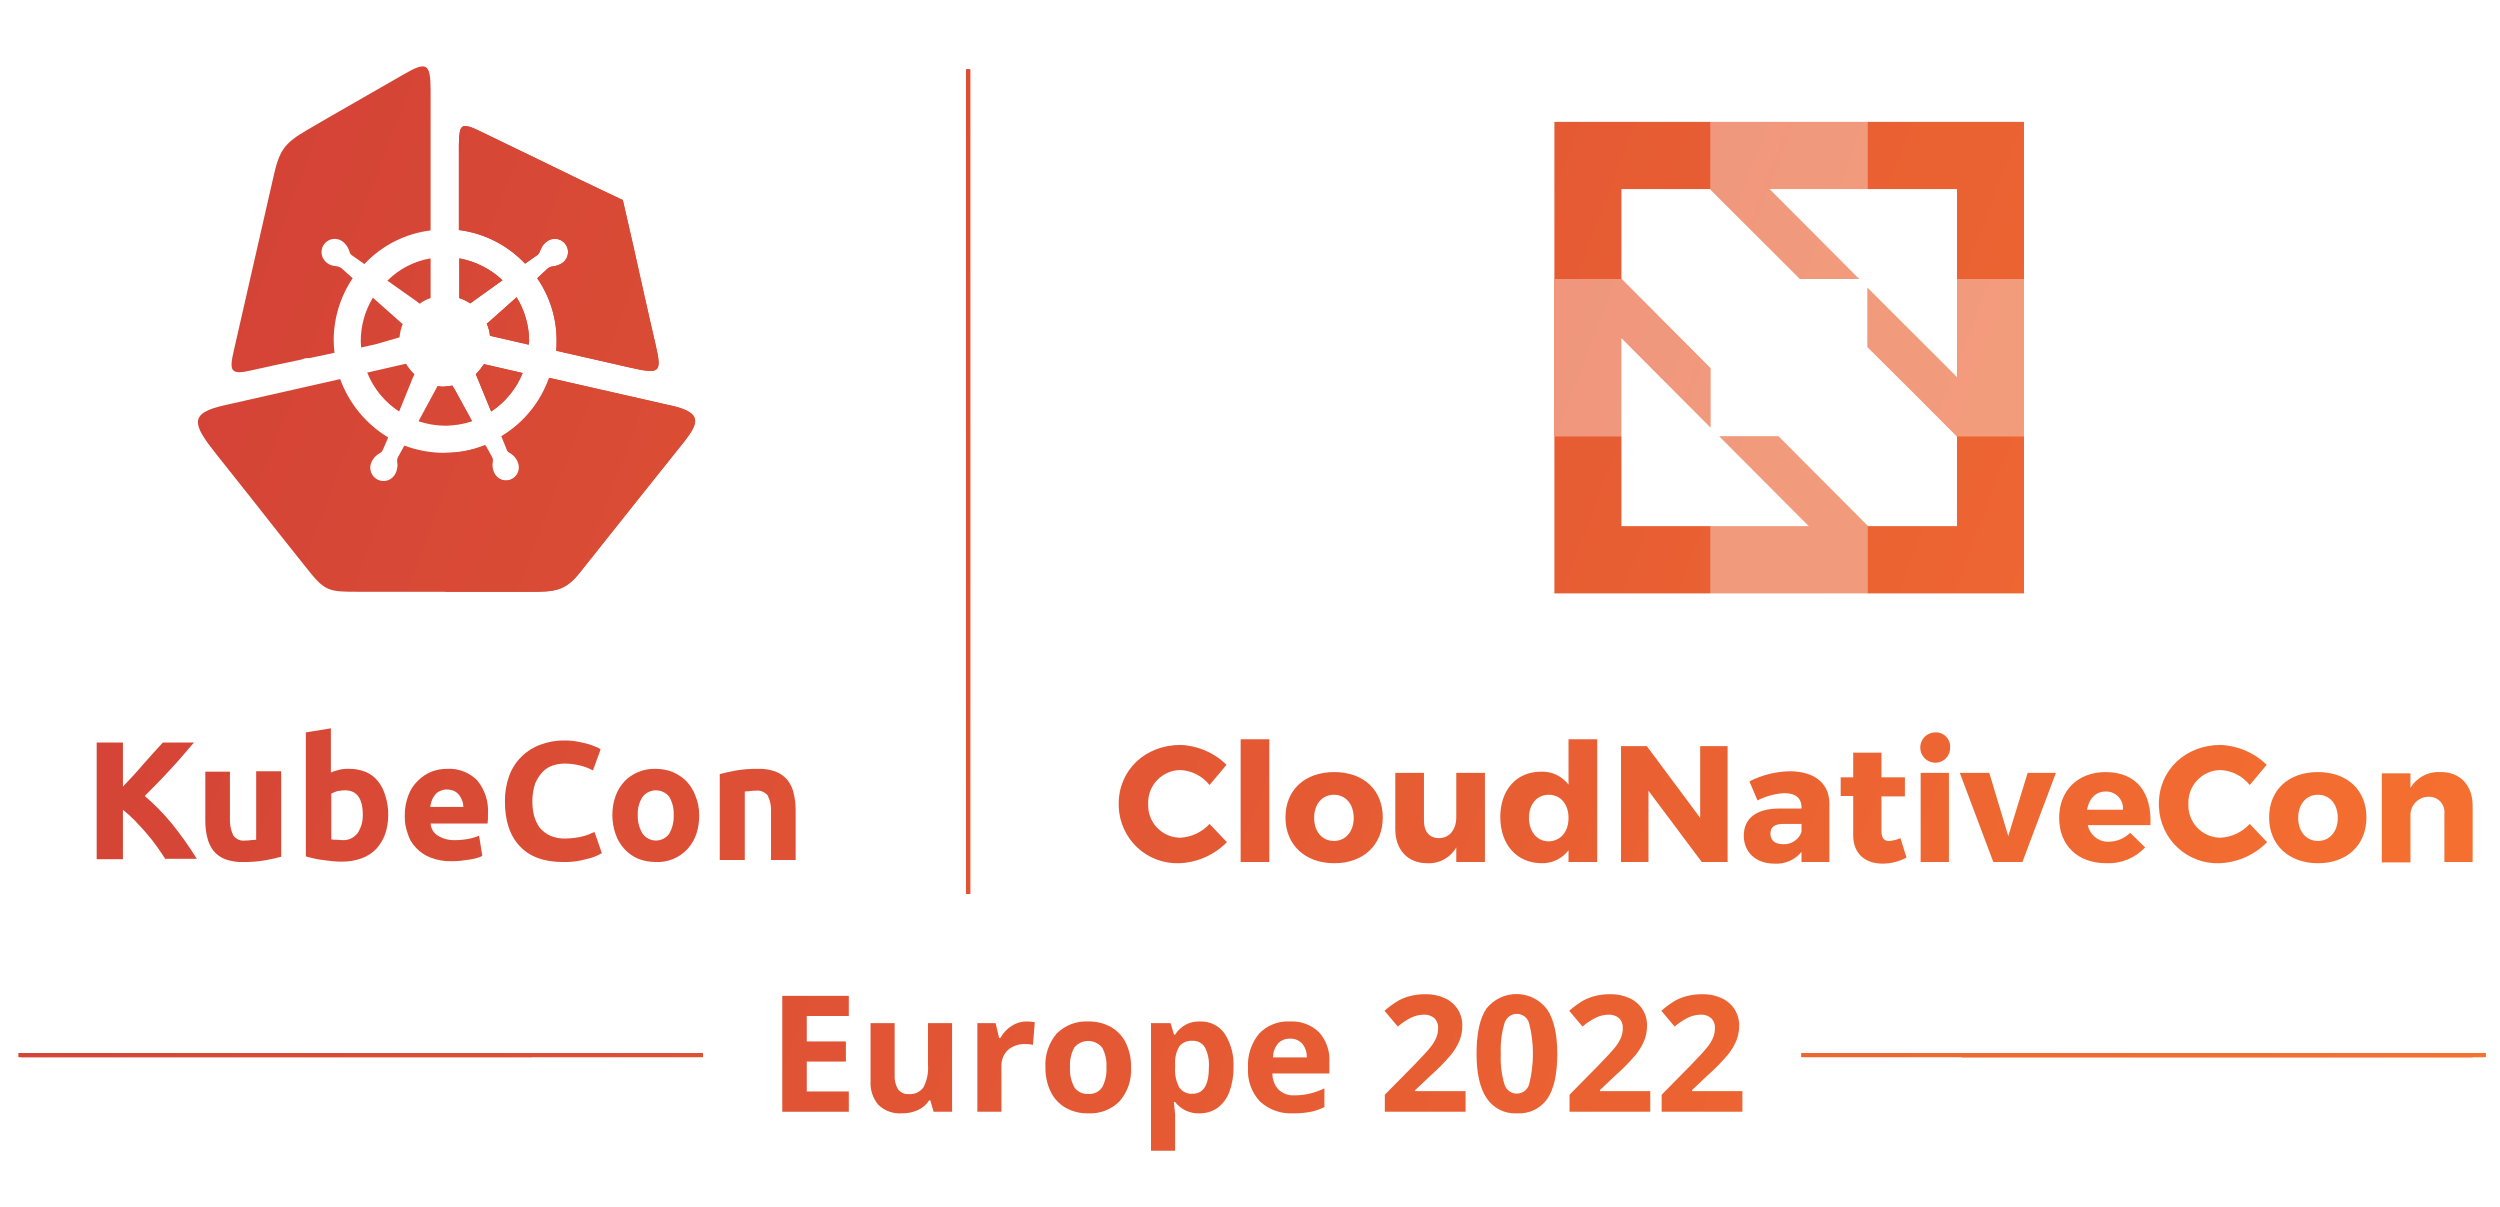 <svg xmlns="http://www.w3.org/2000/svg" width="147" height="71" fill="none" viewBox="0 0 147 71"><g clip-path="url(#clip0_7383_12060)"><path fill="url(#paint0_linear_7383_12060)" d="M1.244 61.919H31.28V62.157H1.244V61.919Z"/><path fill="url(#paint1_linear_7383_12060)" d="M31.28 61.919H1.244V62.157H31.28V61.919Z"/><path fill="url(#paint2_linear_7383_12060)" d="M42.321 45.517C42.582 45.446 42.891 45.374 43.294 45.303C43.702 45.235 44.115 45.203 44.529 45.208C44.9 45.191 45.271 45.248 45.621 45.374C45.89 45.479 46.127 45.651 46.31 45.875C46.484 46.099 46.606 46.359 46.666 46.637C46.743 46.957 46.783 47.285 46.785 47.614V50.568H45.336V47.78C45.361 47.436 45.295 47.091 45.146 46.78C45.062 46.674 44.953 46.593 44.828 46.543C44.703 46.492 44.567 46.476 44.434 46.494C44.323 46.491 44.211 46.499 44.102 46.518C43.983 46.518 43.888 46.542 43.793 46.542V50.568H42.321L42.321 45.517ZM39.614 47.923C39.63 47.548 39.539 47.177 39.353 46.851C39.259 46.733 39.14 46.636 39.005 46.571C38.869 46.505 38.72 46.47 38.569 46.47C38.419 46.47 38.27 46.505 38.134 46.571C37.998 46.636 37.879 46.733 37.786 46.851C37.58 47.169 37.48 47.545 37.501 47.923C37.484 48.309 37.583 48.691 37.786 49.019C37.875 49.144 37.992 49.246 38.129 49.317C38.265 49.387 38.416 49.424 38.569 49.424C38.723 49.424 38.874 49.387 39.01 49.317C39.146 49.246 39.264 49.144 39.353 49.019C39.539 48.685 39.63 48.306 39.614 47.923ZM41.11 47.923C41.118 48.303 41.062 48.682 40.944 49.043C40.831 49.369 40.653 49.669 40.421 49.924C40.187 50.179 39.899 50.379 39.579 50.511C39.259 50.642 38.915 50.702 38.569 50.687C38.212 50.688 37.858 50.623 37.525 50.496C37.219 50.364 36.944 50.169 36.717 49.924C36.484 49.67 36.306 49.37 36.195 49.043C35.942 48.318 35.942 47.529 36.195 46.804C36.312 46.486 36.489 46.195 36.717 45.946C36.945 45.708 37.22 45.521 37.525 45.398C37.847 45.262 38.196 45.197 38.545 45.208C38.895 45.206 39.241 45.271 39.566 45.398C39.867 45.53 40.14 45.716 40.374 45.946C40.602 46.195 40.779 46.486 40.896 46.804C41.042 47.159 41.115 47.539 41.11 47.923L41.11 47.923ZM33.108 50.687C31.992 50.687 31.138 50.377 30.568 49.758C29.974 49.138 29.689 48.257 29.689 47.113C29.685 46.594 29.773 46.077 29.95 45.589C30.109 45.17 30.357 44.791 30.677 44.478C30.997 44.166 31.381 43.927 31.802 43.778C32.251 43.613 32.726 43.532 33.203 43.54C33.466 43.538 33.729 43.562 33.987 43.612C34.224 43.659 34.438 43.707 34.604 43.755C34.757 43.802 34.908 43.858 35.055 43.921C35.15 43.953 35.238 44.002 35.316 44.064L34.865 45.303C34.634 45.175 34.386 45.079 34.129 45.017C33.819 44.938 33.5 44.898 33.179 44.898C32.945 44.901 32.713 44.941 32.491 45.017C32.264 45.092 32.06 45.223 31.897 45.398C31.718 45.594 31.573 45.82 31.47 46.065C31.361 46.388 31.305 46.725 31.304 47.066C31.298 47.362 31.329 47.659 31.399 47.947C31.466 48.203 31.578 48.446 31.731 48.662C31.9 48.864 32.11 49.027 32.349 49.138C32.633 49.259 32.941 49.316 33.251 49.305C33.45 49.303 33.648 49.287 33.844 49.257C34.005 49.242 34.164 49.21 34.319 49.162C34.44 49.13 34.559 49.09 34.675 49.043C34.766 48.993 34.861 48.953 34.96 48.924L35.388 50.163C35.102 50.334 34.788 50.455 34.462 50.52C34.021 50.643 33.565 50.699 33.108 50.687L33.108 50.687ZM27.244 47.423C27.243 47.3 27.219 47.179 27.172 47.066C27.131 46.955 27.076 46.851 27.006 46.756C26.928 46.659 26.831 46.578 26.721 46.518C26.586 46.459 26.441 46.426 26.294 46.422C26.145 46.414 25.998 46.447 25.867 46.518C25.753 46.561 25.655 46.635 25.582 46.732C25.5 46.831 25.435 46.944 25.392 47.066C25.346 47.189 25.314 47.317 25.297 47.447H27.244L27.244 47.423ZM23.801 47.971C23.794 47.556 23.867 47.144 24.015 46.756C24.136 46.43 24.331 46.136 24.584 45.898C24.808 45.673 25.075 45.495 25.368 45.374C25.664 45.261 25.978 45.205 26.294 45.208C26.617 45.189 26.941 45.239 27.243 45.354C27.546 45.469 27.821 45.646 28.051 45.875C28.515 46.433 28.745 47.151 28.692 47.876V48.161C28.692 48.257 28.668 48.352 28.668 48.423H25.32C25.328 48.569 25.371 48.71 25.445 48.834C25.52 48.959 25.624 49.063 25.748 49.138C26.048 49.32 26.395 49.411 26.745 49.4C27.008 49.401 27.27 49.377 27.529 49.329C27.749 49.289 27.964 49.226 28.17 49.138L28.36 50.329C28.26 50.377 28.157 50.417 28.051 50.448C27.904 50.494 27.753 50.526 27.6 50.544C27.434 50.567 27.267 50.591 27.078 50.615C26.896 50.634 26.714 50.642 26.531 50.639C26.117 50.65 25.706 50.577 25.32 50.425C24.995 50.303 24.703 50.107 24.466 49.853C24.229 49.615 24.057 49.319 23.967 48.995C23.847 48.668 23.79 48.32 23.801 47.971L23.801 47.971ZM22.828 47.947C22.828 48.328 22.764 48.707 22.637 49.067C22.521 49.384 22.343 49.675 22.115 49.924C21.875 50.169 21.582 50.356 21.26 50.472C20.894 50.601 20.509 50.666 20.121 50.663C19.93 50.666 19.74 50.658 19.551 50.639L18.981 50.568C18.797 50.547 18.615 50.516 18.435 50.472C18.269 50.425 18.102 50.401 17.984 50.353V43.064L19.456 42.825V45.422C19.625 45.352 19.8 45.297 19.978 45.255C20.165 45.215 20.357 45.199 20.548 45.208C20.882 45.204 21.213 45.269 21.522 45.398C21.801 45.517 22.047 45.706 22.234 45.946C22.432 46.2 22.577 46.492 22.661 46.804C22.78 47.173 22.836 47.559 22.828 47.947L22.828 47.947ZM21.332 47.9C21.332 46.947 20.976 46.47 20.287 46.47C20.136 46.474 19.985 46.49 19.836 46.518C19.714 46.557 19.595 46.605 19.48 46.661V49.353C19.573 49.374 19.669 49.383 19.765 49.376C19.883 49.376 20.002 49.4 20.121 49.4C20.293 49.412 20.465 49.381 20.622 49.31C20.779 49.239 20.917 49.131 21.023 48.995C21.237 48.671 21.345 48.288 21.332 47.9L21.332 47.9ZM16.535 50.377C16.274 50.448 15.966 50.52 15.562 50.591C15.154 50.659 14.741 50.691 14.327 50.687C13.956 50.703 13.585 50.646 13.235 50.52C12.966 50.416 12.729 50.243 12.546 50.02C12.376 49.793 12.255 49.533 12.19 49.257C12.111 48.938 12.072 48.61 12.072 48.281V45.374H13.52V48.09C13.499 48.442 13.564 48.794 13.71 49.114C13.788 49.227 13.896 49.316 14.022 49.371C14.148 49.426 14.287 49.444 14.422 49.424C14.534 49.427 14.645 49.419 14.755 49.4C14.873 49.4 14.968 49.376 15.063 49.376V45.351H16.535V50.377L16.535 50.377ZM9.745 50.544C9.602 50.329 9.436 50.067 9.246 49.805C9.055 49.532 8.849 49.269 8.629 49.019C8.415 48.757 8.178 48.519 7.94 48.257C7.715 48.029 7.477 47.815 7.228 47.614V50.52H5.685V43.659H7.228V46.256C7.632 45.827 8.035 45.398 8.439 44.922C8.842 44.469 9.222 44.04 9.579 43.659H11.407C10.932 44.207 10.481 44.755 10.006 45.255C9.531 45.779 9.032 46.28 8.51 46.804C9.087 47.295 9.619 47.838 10.101 48.423C10.633 49.084 11.124 49.776 11.573 50.496H9.745L9.745 50.544Z"/><path fill="url(#paint3_linear_7383_12060)" fill-rule="evenodd" d="M22.091 20.242L21.236 20.433C21.236 20.314 21.212 20.195 21.212 20.076C21.209 19.169 21.456 18.279 21.925 17.503L23.587 18.98C23.614 19.009 23.646 19.034 23.682 19.051C23.58 19.302 23.515 19.567 23.492 19.837C23.444 19.861 23.373 19.861 23.326 19.885L22.091 20.242ZM25.32 15.192V17.527C25.088 17.599 24.871 17.712 24.679 17.86C24.608 17.813 24.536 17.741 24.465 17.694L22.779 16.503C23.47 15.811 24.358 15.353 25.32 15.192ZM13.757 20.576C14.564 17.027 15.253 14.025 16.06 10.476C16.416 8.88 16.654 8.451 18.102 7.617C20.096 6.45 21.592 5.616 23.729 4.377C25.059 3.615 25.32 3.663 25.32 5.306V13.549C23.832 13.731 22.454 14.431 21.426 15.526L20.714 15.026C20.67 15 20.633 14.966 20.604 14.925C20.576 14.884 20.556 14.837 20.547 14.787C20.481 14.563 20.349 14.363 20.168 14.216C20.007 14.087 19.802 14.027 19.598 14.05C19.393 14.072 19.206 14.175 19.077 14.336C18.948 14.497 18.888 14.702 18.91 14.908C18.932 15.113 19.034 15.301 19.194 15.431C19.302 15.526 19.433 15.592 19.574 15.621C19.669 15.645 19.764 15.645 19.859 15.669C19.936 15.686 20.008 15.718 20.073 15.764L20.737 16.36C20.007 17.442 19.619 18.721 19.621 20.028C19.621 20.266 19.645 20.505 19.669 20.743L18.221 21.052C18.117 21.049 18.014 21.057 17.912 21.076L17.698 21.148C16.748 21.338 15.799 21.553 14.825 21.767C13.519 22.077 13.472 21.815 13.757 20.576L13.757 20.576ZM27.006 17.527V15.192C27.959 15.365 28.842 15.812 29.546 16.479L27.718 17.789C27.694 17.813 27.671 17.837 27.647 17.837C27.448 17.705 27.232 17.601 27.006 17.527L27.006 17.527ZM31.09 20.266L28.81 19.742C28.787 19.495 28.722 19.254 28.62 19.028C28.644 19.004 28.668 18.98 28.691 18.98L30.377 17.479C30.856 18.26 31.111 19.159 31.113 20.076C31.092 20.137 31.084 20.202 31.09 20.266L31.09 20.266ZM28.122 7.665C29.356 8.26 30.235 8.689 31.469 9.285C33.179 10.118 34.889 10.952 36.622 11.762C37.049 13.62 37.477 15.478 37.88 17.336C38.141 18.456 38.26 19.051 38.521 20.147C38.925 21.886 38.877 22.029 37.097 21.624L32.704 20.624C32.724 20.434 32.732 20.243 32.728 20.052C32.737 18.733 32.339 17.443 31.588 16.36L32.206 15.788C32.28 15.725 32.37 15.684 32.467 15.669C32.698 15.651 32.92 15.569 33.108 15.431C33.188 15.367 33.255 15.288 33.304 15.198C33.354 15.108 33.385 15.009 33.397 14.907C33.408 14.805 33.399 14.702 33.371 14.604C33.342 14.505 33.295 14.413 33.231 14.333C33.167 14.253 33.088 14.186 32.998 14.137C32.908 14.087 32.81 14.056 32.708 14.045C32.606 14.034 32.504 14.043 32.406 14.072C32.307 14.101 32.216 14.149 32.136 14.214L32.134 14.216C32.015 14.303 31.918 14.418 31.849 14.549C31.802 14.644 31.778 14.716 31.731 14.811C31.705 14.889 31.655 14.956 31.588 15.002L30.876 15.502C29.845 14.411 28.469 13.713 26.982 13.525V8.498C27.006 7.331 27.101 7.188 28.122 7.665H28.122ZM26.602 22.672C26.453 22.701 26.302 22.717 26.151 22.72C26.008 22.724 25.865 22.716 25.724 22.696L25.652 22.839L24.608 24.769C25.112 24.94 25.642 25.029 26.175 25.031C26.715 25.027 27.252 24.939 27.765 24.769L26.721 22.863C26.673 22.805 26.633 22.741 26.602 22.672L26.602 22.672ZM28.454 21.41L30.733 21.934C30.358 22.859 29.712 23.648 28.881 24.197L27.979 22.005C28.157 21.823 28.316 21.624 28.454 21.41L28.454 21.41ZM21.592 21.91L23.872 21.386C24.011 21.613 24.179 21.821 24.37 22.005L24.299 22.148L23.468 24.197C22.623 23.647 21.968 22.848 21.592 21.91L21.592 21.91ZM40.255 25.936C39.162 27.294 38.664 27.937 37.572 29.295C36.337 30.843 35.34 32.106 34.105 33.654C33.227 34.774 32.585 34.797 31.137 34.797H21.165C19.265 34.797 19.123 34.797 17.959 33.321C16.796 31.867 15.894 30.724 14.754 29.271C13.852 28.127 13.614 27.841 12.712 26.698C11.311 24.935 11.074 24.292 13.258 23.816L20.001 22.291C20.525 23.724 21.522 24.935 22.827 25.721L22.518 26.436C22.482 26.528 22.415 26.604 22.328 26.65C22.12 26.761 21.953 26.936 21.853 27.151C21.761 27.336 21.745 27.551 21.811 27.748C21.876 27.945 22.016 28.108 22.201 28.202C22.387 28.295 22.601 28.31 22.797 28.245C22.994 28.179 23.156 28.038 23.249 27.852L23.253 27.843L23.254 27.841C23.319 27.707 23.359 27.561 23.373 27.413C23.377 27.317 23.369 27.221 23.349 27.127C23.342 27.044 23.358 26.962 23.397 26.889L23.777 26.198C24.528 26.482 25.324 26.627 26.127 26.627C26.94 26.631 27.747 26.477 28.502 26.174L28.881 26.865C28.933 26.951 28.95 27.053 28.929 27.151C28.888 27.378 28.922 27.611 29.024 27.818C29.114 28.005 29.274 28.148 29.469 28.216C29.664 28.285 29.878 28.273 30.065 28.183C30.251 28.094 30.394 27.933 30.463 27.738C30.532 27.542 30.52 27.327 30.431 27.14L30.426 27.13L30.425 27.127C30.366 26.99 30.276 26.867 30.163 26.77C30.09 26.706 30.011 26.65 29.926 26.603C29.89 26.583 29.859 26.555 29.835 26.523C29.81 26.49 29.793 26.452 29.784 26.412L29.475 25.65C30.779 24.869 31.77 23.656 32.277 22.22L39.708 23.911C41.204 24.316 41.109 24.84 40.255 25.936" clip-rule="evenodd"/><path fill="url(#paint4_linear_7383_12060)" fill-rule="evenodd" d="M27.006 17.527V15.193C27.959 15.365 28.842 15.812 29.546 16.479L27.718 17.789C27.694 17.813 27.67 17.837 27.647 17.837C27.448 17.705 27.232 17.601 27.006 17.527L27.006 17.527ZM31.09 20.267L28.81 19.742C28.786 19.495 28.722 19.254 28.62 19.028C28.644 19.004 28.668 18.98 28.691 18.98L30.377 17.479C30.856 18.26 31.111 19.159 31.113 20.076C31.092 20.137 31.084 20.202 31.09 20.267L31.09 20.267ZM28.122 7.665C29.356 8.26 30.235 8.689 31.469 9.285C33.179 10.118 34.888 10.952 36.622 11.762C37.049 13.62 37.477 15.478 37.88 17.336C38.141 18.456 38.26 19.052 38.521 20.147C38.925 21.886 38.877 22.029 37.097 21.624L32.704 20.624C32.724 20.434 32.732 20.243 32.728 20.052C32.737 18.733 32.339 17.443 31.588 16.36L32.205 15.788C32.28 15.725 32.37 15.684 32.467 15.669C32.698 15.651 32.92 15.569 33.108 15.431C33.188 15.367 33.255 15.288 33.304 15.198C33.354 15.108 33.385 15.009 33.397 14.908C33.408 14.806 33.399 14.702 33.371 14.604C33.342 14.505 33.295 14.413 33.231 14.333C33.167 14.253 33.088 14.186 32.998 14.137C32.908 14.088 32.81 14.056 32.708 14.045C32.606 14.034 32.504 14.044 32.405 14.073C32.307 14.101 32.216 14.15 32.136 14.214L32.134 14.216C32.015 14.304 31.918 14.418 31.849 14.549C31.802 14.645 31.778 14.716 31.731 14.811C31.705 14.889 31.655 14.956 31.588 15.002L30.876 15.502C29.845 14.411 28.469 13.713 26.982 13.525V8.499C27.006 7.331 27.101 7.188 28.122 7.665H28.122ZM28.454 21.41L30.733 21.934C30.358 22.859 29.712 23.648 28.881 24.197L27.979 22.005C28.157 21.824 28.316 21.624 28.454 21.41L28.454 21.41ZM26.151 25.007V22.72C26.302 22.716 26.453 22.7 26.602 22.672C26.625 22.733 26.657 22.789 26.697 22.839L27.742 24.745C27.228 24.915 26.692 25.003 26.151 25.007L26.151 25.007ZM40.255 25.936C39.162 27.294 38.664 27.937 37.572 29.295C36.337 30.843 35.34 32.106 34.105 33.654C33.226 34.774 32.585 34.798 31.137 34.798H26.175V26.627C26.988 26.631 27.794 26.477 28.549 26.174L28.929 26.865C28.981 26.951 28.998 27.053 28.976 27.151C28.936 27.378 28.969 27.612 29.071 27.818C29.163 28.003 29.325 28.144 29.52 28.21C29.715 28.276 29.929 28.262 30.114 28.17C30.299 28.079 30.44 27.918 30.507 27.723C30.574 27.527 30.562 27.313 30.472 27.127C30.413 26.99 30.324 26.868 30.211 26.77C30.138 26.706 30.058 26.65 29.974 26.603C29.938 26.583 29.907 26.555 29.882 26.523C29.858 26.49 29.84 26.452 29.831 26.412L29.522 25.65C30.826 24.869 31.817 23.656 32.324 22.22L39.756 23.911C41.204 24.316 41.109 24.84 40.255 25.936" clip-rule="evenodd"/><path fill="url(#paint5_linear_7383_12060)" d="M95.34 25.65H91.398V34.893H100.587V30.938H95.34V25.65ZM115.071 25.674V30.938H109.847L109.8 30.891V34.893H119.012V25.65H115.047L115.071 25.674ZM91.398 16.407H95.364L95.34 16.383V11.119H100.563L100.587 11.166V7.164H91.398V16.407ZM109.8 7.164V11.119H115.071V16.407H119.012V7.164H109.8Z"/><g opacity=".8"><path fill="url(#paint6_linear_7383_12060)" d="M109.324 16.407L104.053 11.119H109.799V7.164H100.586V11.166L105.834 16.407L109.324 16.407ZM104.575 25.65H101.085L105.454 30.033L106.356 30.938H100.586V34.893H109.799V30.891L107.187 28.27L104.575 25.65ZM115.07 16.407V22.172L114.168 21.267L109.799 16.907V20.409L112.434 23.03L115.046 25.65H119.011V16.407L115.07 16.407ZM100.586 21.648L95.363 16.407H91.374V25.65H95.339V19.885L100.587 25.15L100.586 21.648Z" opacity=".8"/></g><path fill="url(#paint7_linear_7383_12060)" d="M72.119 44.969L71.121 46.16C70.915 45.9 70.656 45.687 70.361 45.535C70.067 45.383 69.743 45.296 69.412 45.279C69.162 45.28 68.914 45.33 68.683 45.427C68.452 45.524 68.242 45.666 68.066 45.844C67.889 46.022 67.749 46.233 67.654 46.466C67.559 46.698 67.511 46.947 67.511 47.198C67.511 47.218 67.512 47.237 67.513 47.256C67.487 47.761 67.663 48.255 68 48.63C68.338 49.005 68.81 49.229 69.313 49.255C69.346 49.256 69.379 49.257 69.412 49.257C70.065 49.221 70.679 48.93 71.121 48.447L72.142 49.519C71.4 50.275 70.398 50.718 69.341 50.758C68.889 50.774 68.439 50.701 68.016 50.542C67.593 50.384 67.205 50.144 66.874 49.835C66.544 49.526 66.277 49.155 66.09 48.742C65.902 48.33 65.797 47.885 65.781 47.432C65.779 47.373 65.778 47.315 65.779 47.256C65.779 45.279 67.346 43.802 69.412 43.802C70.427 43.84 71.392 44.256 72.119 44.969ZM72.95 50.687V43.469H74.635V50.687H72.95ZM81.307 48.066C81.307 49.686 80.168 50.758 78.458 50.758C76.749 50.758 75.585 49.686 75.585 48.066C75.585 46.446 76.725 45.398 78.458 45.398C80.168 45.398 81.307 46.446 81.307 48.066ZM77.271 48.09C77.271 48.9 77.746 49.448 78.434 49.448C79.123 49.448 79.598 48.9 79.598 48.09C79.598 47.28 79.123 46.732 78.434 46.732C77.746 46.732 77.271 47.28 77.271 48.09H77.271ZM87.314 50.687H85.629V49.829C85.458 50.128 85.207 50.373 84.905 50.537C84.603 50.701 84.262 50.777 83.919 50.758C82.779 50.758 82.043 49.972 82.043 48.757V45.446H83.729V48.281C83.729 48.9 84.062 49.281 84.608 49.281C85.249 49.281 85.629 48.757 85.629 48.042V45.446H87.314L87.314 50.687ZM93.915 50.687H92.229V49.996C92.046 50.237 91.808 50.431 91.536 50.564C91.264 50.696 90.965 50.763 90.662 50.758C89.19 50.758 88.217 49.662 88.217 48.042C88.217 46.446 89.166 45.374 90.615 45.374C90.925 45.362 91.234 45.424 91.515 45.557C91.796 45.69 92.041 45.889 92.229 46.137V43.469H93.915V50.687L93.915 50.687ZM92.229 48.09C92.229 47.28 91.755 46.732 91.066 46.732C90.377 46.732 89.903 47.28 89.903 48.09C89.903 48.9 90.377 49.472 91.066 49.472C91.778 49.448 92.229 48.9 92.229 48.09L92.229 48.09Z"/><path fill="url(#paint8_linear_7383_12060)" d="M100.065 50.687L96.93 46.494V50.687H95.316V43.874H96.835L99.97 48.09V43.874H101.584V50.687H100.065ZM107.568 47.256V50.687H105.929V50.091C105.738 50.325 105.494 50.509 105.217 50.629C104.94 50.749 104.639 50.801 104.338 50.782C103.222 50.782 102.534 50.091 102.534 49.138C102.534 48.138 103.246 47.566 104.552 47.542H105.929V47.471C105.929 46.947 105.597 46.637 104.908 46.637C104.362 46.671 103.829 46.817 103.341 47.066L102.866 45.946C103.617 45.562 104.446 45.358 105.288 45.35C106.737 45.374 107.568 46.089 107.568 47.256V47.256ZM105.929 48.924V48.447H104.861C104.362 48.447 104.101 48.614 104.101 49.019C104.101 49.4 104.362 49.638 104.837 49.638C105.072 49.654 105.305 49.593 105.502 49.464C105.699 49.335 105.849 49.145 105.929 48.924V48.924ZM112.103 50.425C111.672 50.657 111.191 50.78 110.702 50.782C109.681 50.782 108.968 50.21 108.968 49.114V46.804H108.232V45.708H108.968V44.255H110.63V45.708H112.008V46.828H110.63V48.876C110.63 49.281 110.797 49.472 111.105 49.448C111.327 49.429 111.544 49.373 111.746 49.281L112.103 50.425ZM114.667 43.945C114.676 44.176 114.593 44.401 114.437 44.57C114.281 44.74 114.064 44.84 113.834 44.85C113.819 44.85 113.804 44.85 113.788 44.85C113.554 44.847 113.331 44.752 113.166 44.584C113.002 44.417 112.91 44.192 112.91 43.957C112.91 43.722 113.002 43.497 113.166 43.329C113.331 43.162 113.554 43.067 113.788 43.064C113.905 43.057 114.022 43.076 114.132 43.118C114.241 43.16 114.341 43.225 114.424 43.308C114.506 43.391 114.571 43.491 114.613 43.6C114.655 43.71 114.673 43.828 114.667 43.945V43.945ZM112.934 50.687V45.446H114.596V50.687H112.934ZM117.207 50.687L115.237 45.446H116.97L118.086 49.162L119.226 45.446H120.888L118.917 50.687H117.207ZM126.444 48.519H122.763C122.822 48.801 122.977 49.054 123.203 49.233C123.429 49.412 123.711 49.505 123.998 49.495C124.468 49.486 124.918 49.299 125.256 48.971L126.135 49.829C125.843 50.139 125.489 50.382 125.096 50.542C124.703 50.702 124.28 50.776 123.856 50.758C122.146 50.758 121.078 49.686 121.078 48.09C121.078 46.47 122.194 45.398 123.808 45.398C125.636 45.398 126.539 46.613 126.444 48.519V48.519ZM124.829 47.614C124.841 47.474 124.823 47.333 124.777 47.201C124.73 47.069 124.656 46.948 124.56 46.846C124.463 46.745 124.346 46.665 124.217 46.613C124.087 46.56 123.948 46.536 123.808 46.542C123.215 46.542 122.835 46.97 122.716 47.614H124.829Z"/><path fill="url(#paint9_linear_7383_12060)" d="M133.282 44.969L132.285 46.16C132.078 45.9 131.819 45.687 131.524 45.535C131.23 45.383 130.906 45.296 130.575 45.279C130.069 45.281 129.585 45.484 129.229 45.844C128.872 46.204 128.673 46.691 128.675 47.198C128.675 47.218 128.675 47.237 128.676 47.256C128.65 47.761 128.826 48.255 129.163 48.63C129.501 49.005 129.973 49.229 130.476 49.255C130.509 49.257 130.542 49.257 130.575 49.257C131.228 49.221 131.842 48.93 132.285 48.447L133.306 49.519C132.563 50.275 131.561 50.718 130.504 50.758C130.052 50.774 129.602 50.701 129.179 50.542C128.756 50.384 128.368 50.144 128.037 49.835C127.707 49.526 127.44 49.155 127.253 48.742C127.065 48.33 126.96 47.885 126.944 47.432C126.942 47.373 126.941 47.315 126.942 47.256C126.942 45.279 128.509 43.802 130.575 43.802C131.59 43.845 132.553 44.26 133.282 44.969ZM139.146 48.066C139.146 49.686 138.007 50.758 136.297 50.758C134.588 50.758 133.424 49.686 133.424 48.066C133.424 46.446 134.564 45.398 136.297 45.398C138.007 45.398 139.146 46.446 139.146 48.066ZM135.134 48.09C135.134 48.9 135.609 49.448 136.297 49.448C136.986 49.448 137.461 48.9 137.461 48.09C137.461 47.28 136.986 46.732 136.297 46.732C135.609 46.732 135.134 47.28 135.134 48.09H135.134ZM145.391 47.375V50.687H143.729V47.852C143.744 47.723 143.731 47.592 143.691 47.469C143.651 47.345 143.584 47.232 143.496 47.137C143.408 47.042 143.301 46.967 143.181 46.917C143.061 46.868 142.932 46.846 142.803 46.851C142.662 46.851 142.523 46.878 142.393 46.931C142.263 46.985 142.145 47.064 142.046 47.164C141.947 47.263 141.868 47.382 141.814 47.512C141.761 47.642 141.734 47.782 141.734 47.923V50.71H140.049V45.47H141.734V46.327C141.916 46.027 142.175 45.782 142.485 45.618C142.794 45.454 143.142 45.378 143.491 45.398C144.631 45.374 145.391 46.16 145.391 47.375V47.375Z"/><path fill="url(#paint10_linear_7383_12060)" d="M56.804 4.091H57.042V52.568H56.804V4.091Z"/><path fill="url(#paint11_linear_7383_12060)" d="M57.042 4.091H56.804V52.568H57.042V4.091Z"/><path fill="url(#paint12_linear_7383_12060)" d="M57.042 4.091H56.804V52.568H57.042V4.091Z"/><path fill="url(#paint13_linear_7383_12060)" d="M57.042 4.091H56.804V52.568H57.042V4.091Z"/><path fill="url(#paint14_linear_7383_12060)" d="M56.804 4.091H57.042V52.568H56.804V4.091Z"/><path fill="url(#paint15_linear_7383_12060)" d="M115.355 61.919H145.391V62.157H115.355V61.919Z"/><path fill="url(#paint16_linear_7383_12060)" d="M145.391 61.919H115.355V62.157H145.391V61.919Z"/><path fill="url(#paint17_linear_7383_12060)" d="M145.391 61.919H115.355V62.157H145.391V61.919Z"/><path fill="url(#paint18_linear_7383_12060)" d="M145.391 61.919H115.355V62.157H145.391V61.919Z"/><path fill="url(#paint19_linear_7383_12060)" d="M115.355 61.919H145.391V62.157H115.355V61.919Z"/><path fill="url(#paint20_linear_7383_12060)" d="M49.91 65.371H45.998V58.557H49.91V59.741H47.438V61.237H49.738V62.421H47.438V64.178H49.91V65.371Z"/><path fill="url(#paint21_linear_7383_12060)" d="M54.895 65.371L54.705 64.704H54.631C54.474 64.951 54.25 65.146 53.985 65.266C53.686 65.402 53.361 65.47 53.033 65.464C52.781 65.483 52.529 65.449 52.291 65.364C52.054 65.279 51.836 65.146 51.653 64.972C51.321 64.58 51.154 64.072 51.189 63.558V60.16H52.605V63.204C52.585 63.499 52.654 63.794 52.805 64.05C52.879 64.146 52.976 64.223 53.087 64.272C53.199 64.321 53.32 64.342 53.441 64.332C53.607 64.346 53.773 64.316 53.924 64.246C54.074 64.177 54.204 64.069 54.301 63.933C54.509 63.526 54.601 63.068 54.566 62.612V60.16H55.982V65.371H54.895Z"/><path fill="url(#paint22_linear_7383_12060)" d="M60.366 60.063C60.527 60.06 60.687 60.074 60.845 60.105L60.738 61.437C60.601 61.404 60.461 61.388 60.32 61.391C59.936 61.367 59.558 61.492 59.263 61.74C59.134 61.867 59.033 62.02 58.968 62.188C58.902 62.357 58.874 62.538 58.885 62.719V65.371H57.468V60.16H58.541L58.75 61.037H58.82C58.975 60.75 59.2 60.508 59.472 60.331C59.737 60.155 60.048 60.061 60.366 60.063Z"/><path fill="url(#paint23_linear_7383_12060)" d="M66.507 62.756C66.55 63.482 66.311 64.195 65.838 64.746C65.597 64.992 65.305 65.183 64.984 65.306C64.663 65.43 64.319 65.484 63.976 65.464C63.515 65.474 63.06 65.36 62.657 65.136C62.276 64.917 61.97 64.588 61.779 64.192C61.566 63.744 61.461 63.252 61.472 62.756C61.428 62.033 61.666 61.321 62.136 60.771C62.38 60.528 62.673 60.339 62.995 60.216C63.316 60.094 63.66 60.042 64.004 60.063C64.464 60.053 64.919 60.166 65.323 60.389C65.703 60.605 66.009 60.932 66.201 61.326C66.414 61.772 66.519 62.262 66.507 62.756ZM62.917 62.756C62.891 63.162 62.979 63.568 63.17 63.926C63.26 64.06 63.384 64.167 63.529 64.236C63.673 64.306 63.834 64.336 63.994 64.322C64.153 64.336 64.312 64.306 64.456 64.237C64.599 64.168 64.721 64.061 64.81 63.928C64.998 63.568 65.084 63.163 65.058 62.756C65.085 62.354 64.998 61.952 64.807 61.596C64.707 61.475 64.582 61.378 64.441 61.311C64.299 61.244 64.144 61.209 63.988 61.209C63.831 61.209 63.677 61.243 63.535 61.31C63.393 61.376 63.268 61.473 63.168 61.594C62.977 61.95 62.89 62.353 62.917 62.756V62.756Z"/><path fill="url(#paint24_linear_7383_12060)" d="M70.531 65.464C70.256 65.476 69.982 65.422 69.732 65.306C69.483 65.19 69.264 65.016 69.096 64.798H69.021C69.071 65.233 69.095 65.484 69.096 65.553V67.664H67.679V60.161H68.831L69.031 60.836H69.096C69.25 60.587 69.468 60.384 69.727 60.248C69.986 60.112 70.276 60.048 70.568 60.063C70.848 60.052 71.127 60.112 71.378 60.236C71.629 60.361 71.846 60.546 72.008 60.776C72.386 61.364 72.569 62.058 72.528 62.756C72.539 63.251 72.456 63.742 72.284 64.206C72.149 64.579 71.908 64.905 71.59 65.143C71.28 65.36 70.909 65.473 70.531 65.464ZM70.113 61.2C69.969 61.188 69.823 61.211 69.69 61.267C69.556 61.323 69.439 61.411 69.346 61.524C69.157 61.847 69.07 62.22 69.096 62.593V62.747C69.063 63.163 69.149 63.581 69.344 63.95C69.433 64.073 69.553 64.171 69.69 64.234C69.828 64.298 69.98 64.325 70.131 64.313C70.766 64.313 71.084 63.788 71.084 62.738C71.109 62.339 71.028 61.941 70.849 61.584C70.773 61.459 70.664 61.357 70.534 61.289C70.405 61.221 70.259 61.19 70.113 61.2V61.2Z"/><path fill="url(#paint25_linear_7383_12060)" d="M76.049 65.464C75.693 65.485 75.336 65.435 74.999 65.315C74.663 65.196 74.353 65.011 74.089 64.77C73.844 64.508 73.654 64.198 73.533 63.86C73.411 63.522 73.36 63.162 73.383 62.803C73.336 62.069 73.569 61.345 74.036 60.778C74.267 60.535 74.548 60.346 74.86 60.222C75.171 60.099 75.506 60.044 75.84 60.063C76.154 60.044 76.468 60.09 76.763 60.198C77.057 60.306 77.327 60.474 77.554 60.692C77.766 60.926 77.93 61.2 78.035 61.499C78.141 61.797 78.186 62.114 78.167 62.43V63.12H74.818C74.813 63.469 74.941 63.808 75.176 64.066C75.301 64.184 75.449 64.275 75.61 64.333C75.771 64.392 75.943 64.417 76.114 64.406C76.413 64.408 76.71 64.375 77.001 64.308C77.303 64.235 77.595 64.13 77.875 63.996V65.096C77.623 65.222 77.356 65.315 77.081 65.373C76.741 65.439 76.395 65.47 76.049 65.464ZM75.849 61.074C75.718 61.067 75.587 61.089 75.465 61.139C75.343 61.188 75.233 61.264 75.144 61.361C74.958 61.591 74.855 61.878 74.851 62.174H76.839C76.852 61.878 76.754 61.588 76.565 61.361C76.473 61.264 76.362 61.189 76.238 61.139C76.115 61.09 75.982 61.068 75.849 61.074H75.849Z"/><path fill="url(#paint26_linear_7383_12060)" d="M86.176 65.371H81.428V64.369L83.133 62.64C83.638 62.121 83.968 61.761 84.123 61.561C84.259 61.392 84.371 61.204 84.457 61.004C84.525 60.835 84.559 60.655 84.559 60.473C84.568 60.361 84.552 60.248 84.514 60.143C84.475 60.037 84.413 59.941 84.334 59.862C84.165 59.722 83.951 59.651 83.732 59.662C83.466 59.663 83.204 59.725 82.966 59.844C82.688 59.985 82.427 60.158 82.19 60.361L81.41 59.434C81.666 59.204 81.944 59.001 82.241 58.828C82.469 58.707 82.711 58.615 82.961 58.555C83.248 58.488 83.541 58.456 83.835 58.459C84.222 58.452 84.606 58.531 84.959 58.693C85.267 58.834 85.53 59.06 85.716 59.345C85.897 59.632 85.991 59.965 85.985 60.305C85.987 60.607 85.931 60.907 85.82 61.188C85.692 61.494 85.52 61.779 85.309 62.034C84.932 62.474 84.524 62.886 84.09 63.269L83.217 64.094V64.159H86.176L86.176 65.371Z"/><path fill="url(#paint27_linear_7383_12060)" d="M91.568 61.964C91.568 63.154 91.374 64.035 90.985 64.606C90.785 64.892 90.514 65.122 90.2 65.272C89.885 65.422 89.537 65.488 89.19 65.464C88.843 65.484 88.498 65.412 88.187 65.257C87.876 65.102 87.611 64.868 87.418 64.579C87.02 63.988 86.821 63.117 86.821 61.964C86.821 60.762 87.014 59.875 87.401 59.305C87.615 59.035 87.888 58.818 88.199 58.669C88.51 58.521 88.85 58.446 89.194 58.45C89.538 58.454 89.876 58.536 90.183 58.691C90.491 58.847 90.758 59.07 90.966 59.345C91.368 59.941 91.568 60.814 91.568 61.964ZM88.247 61.964C88.216 62.571 88.289 63.179 88.463 63.761C88.508 63.918 88.604 64.057 88.735 64.155C88.866 64.253 89.026 64.305 89.19 64.304C89.354 64.303 89.513 64.249 89.644 64.15C89.774 64.051 89.869 63.912 89.914 63.754C90.212 62.575 90.212 61.341 89.912 60.163C89.867 60.005 89.772 59.866 89.642 59.767C89.511 59.669 89.352 59.615 89.189 59.615C89.025 59.615 88.866 59.669 88.735 59.767C88.605 59.866 88.51 60.005 88.465 60.163C88.29 60.746 88.216 61.355 88.247 61.964Z"/><path fill="url(#paint28_linear_7383_12060)" d="M97.036 65.371H92.289V64.369L93.993 62.64C94.498 62.121 94.828 61.761 94.983 61.561C95.119 61.392 95.232 61.204 95.317 61.004C95.385 60.835 95.42 60.655 95.42 60.473C95.428 60.361 95.413 60.248 95.374 60.143C95.335 60.037 95.274 59.941 95.194 59.862C95.026 59.722 94.811 59.651 94.593 59.662C94.327 59.663 94.064 59.725 93.826 59.844C93.548 59.985 93.288 60.158 93.05 60.361L92.27 59.434C92.526 59.204 92.805 59.001 93.102 58.828C93.329 58.707 93.571 58.615 93.822 58.555C94.108 58.488 94.401 58.456 94.695 58.459C95.082 58.452 95.466 58.531 95.819 58.693C96.128 58.834 96.39 59.06 96.576 59.345C96.758 59.632 96.852 59.965 96.846 60.305C96.848 60.607 96.792 60.907 96.681 61.188C96.552 61.494 96.38 61.779 96.17 62.034C95.792 62.474 95.385 62.886 94.95 63.269L94.077 64.094V64.159H97.036L97.036 65.371Z"/><path fill="url(#paint29_linear_7383_12060)" d="M146.151 61.919H105.929V62.157H146.151V61.919Z"/><path fill="url(#paint30_linear_7383_12060)" d="M146.151 61.919H105.929V62.157H146.151V61.919Z"/><path fill="url(#paint31_linear_7383_12060)" d="M105.929 61.919H146.151V62.157H105.929L105.929 61.919Z"/><path fill="url(#paint32_linear_7383_12060)" d="M41.323 61.919H1.101V62.157H41.323V61.919Z"/><path fill="url(#paint33_linear_7383_12060)" d="M41.323 61.919H1.101V62.157H41.323V61.919Z"/><path fill="url(#paint34_linear_7383_12060)" d="M1.101 61.919H41.323V62.157H1.101V61.919Z"/><path fill="url(#paint35_linear_7383_12060)" d="M102.453 65.371H97.705V64.369L99.41 62.64C99.915 62.121 100.245 61.761 100.399 61.561C100.536 61.392 100.648 61.204 100.734 61.004C100.802 60.835 100.836 60.655 100.836 60.473C100.845 60.361 100.829 60.248 100.79 60.143C100.752 60.037 100.69 59.941 100.611 59.862C100.442 59.722 100.228 59.651 100.009 59.662C99.743 59.663 99.481 59.725 99.243 59.844C98.965 59.985 98.704 60.158 98.467 60.361L97.686 59.434C97.943 59.204 98.221 59.001 98.518 58.828C98.746 58.707 98.988 58.615 99.238 58.555C99.524 58.488 99.817 58.456 100.111 58.459C100.499 58.452 100.883 58.531 101.235 58.693C101.544 58.834 101.807 59.06 101.993 59.345C102.174 59.632 102.268 59.965 102.262 60.305C102.264 60.607 102.208 60.907 102.097 61.188C101.969 61.494 101.797 61.779 101.586 62.034C101.209 62.474 100.801 62.886 100.367 63.269L99.494 64.094V64.159H102.453L102.453 65.371Z"/></g><defs><linearGradient id="paint0_linear_7383_12060" x1="-13.032" x2="128.915" y1="50.825" y2="104.801" gradientUnits="userSpaceOnUse"><stop stop-color="#D13F37"/><stop offset="1" stop-color="#F67130"/></linearGradient><linearGradient id="paint1_linear_7383_12060" x1="-13.032" x2="128.915" y1="50.825" y2="104.801" gradientUnits="userSpaceOnUse"><stop stop-color="#D13F37"/><stop offset="1" stop-color="#F67130"/></linearGradient><linearGradient id="paint2_linear_7383_12060" x1="-7.161" x2="134.786" y1="35.387" y2="89.363" gradientUnits="userSpaceOnUse"><stop stop-color="#D13F37"/><stop offset="1" stop-color="#F67130"/></linearGradient><linearGradient id="paint3_linear_7383_12060" x1="1.911" x2="143.858" y1="11.528" y2="65.503" gradientUnits="userSpaceOnUse"><stop stop-color="#D13F37"/><stop offset="1" stop-color="#F67130"/></linearGradient><linearGradient id="paint4_linear_7383_12060" x1="1.899" x2="143.847" y1="11.558" y2="65.534" gradientUnits="userSpaceOnUse"><stop stop-color="#D13F37"/><stop offset="1" stop-color="#F67130"/></linearGradient><linearGradient id="paint5_linear_7383_12060" x1="11.881" x2="153.829" y1="-14.692" y2="39.284" gradientUnits="userSpaceOnUse"><stop stop-color="#D13F37"/><stop offset="1" stop-color="#F67130"/></linearGradient><linearGradient id="paint6_linear_7383_12060" x1="11.879" x2="153.826" y1="-14.688" y2="39.288" gradientUnits="userSpaceOnUse"><stop stop-color="#D13F37"/><stop offset="1" stop-color="#F67130"/></linearGradient><linearGradient id="paint7_linear_7383_12060" x1=".179" x2="142.126" y1="16.084" y2="70.06" gradientUnits="userSpaceOnUse"><stop stop-color="#D13F37"/><stop offset="1" stop-color="#F67130"/></linearGradient><linearGradient id="paint8_linear_7383_12060" x1="3.508" x2="145.455" y1="7.329" y2="61.305" gradientUnits="userSpaceOnUse"><stop stop-color="#D13F37"/><stop offset="1" stop-color="#F67130"/></linearGradient><linearGradient id="paint9_linear_7383_12060" x1="6.921" x2="148.869" y1="-1.648" y2="52.328" gradientUnits="userSpaceOnUse"><stop stop-color="#D13F37"/><stop offset="1" stop-color="#F67130"/></linearGradient><linearGradient id="paint10_linear_7383_12060" x1="3.324" x2="145.27" y1="7.814" y2="61.79" gradientUnits="userSpaceOnUse"><stop stop-color="#D13F37"/><stop offset="1" stop-color="#F67130"/></linearGradient><linearGradient id="paint11_linear_7383_12060" x1="3.324" x2="145.27" y1="7.814" y2="61.789" gradientUnits="userSpaceOnUse"><stop stop-color="#D13F37"/><stop offset="1" stop-color="#F67130"/></linearGradient><linearGradient id="paint12_linear_7383_12060" x1="3.324" x2="145.27" y1="7.814" y2="61.789" gradientUnits="userSpaceOnUse"><stop stop-color="#D13F37"/><stop offset="1" stop-color="#F67130"/></linearGradient><linearGradient id="paint13_linear_7383_12060" x1="3.324" x2="145.27" y1="7.814" y2="61.789" gradientUnits="userSpaceOnUse"><stop stop-color="#D13F37"/><stop offset="1" stop-color="#F67130"/></linearGradient><linearGradient id="paint14_linear_7383_12060" x1="3.324" x2="145.27" y1="7.814" y2="61.79" gradientUnits="userSpaceOnUse"><stop stop-color="#D13F37"/><stop offset="1" stop-color="#F67130"/></linearGradient><linearGradient id="paint15_linear_7383_12060" x1="1.466" x2="143.414" y1="12.698" y2="66.674" gradientUnits="userSpaceOnUse"><stop stop-color="#D13F37"/><stop offset="1" stop-color="#F67130"/></linearGradient><linearGradient id="paint16_linear_7383_12060" x1="1.466" x2="143.414" y1="12.698" y2="66.674" gradientUnits="userSpaceOnUse"><stop stop-color="#D13F37"/><stop offset="1" stop-color="#F67130"/></linearGradient><linearGradient id="paint17_linear_7383_12060" x1="1.466" x2="143.414" y1="12.698" y2="66.674" gradientUnits="userSpaceOnUse"><stop stop-color="#D13F37"/><stop offset="1" stop-color="#F67130"/></linearGradient><linearGradient id="paint18_linear_7383_12060" x1="1.466" x2="143.414" y1="12.698" y2="66.674" gradientUnits="userSpaceOnUse"><stop stop-color="#D13F37"/><stop offset="1" stop-color="#F67130"/></linearGradient><linearGradient id="paint19_linear_7383_12060" x1="1.466" x2="143.414" y1="12.698" y2="66.674" gradientUnits="userSpaceOnUse"><stop stop-color="#D13F37"/><stop offset="1" stop-color="#F67130"/></linearGradient><linearGradient id="paint20_linear_7383_12060" x1="-8.981" x2="132.966" y1="40.172" y2="94.147" gradientUnits="userSpaceOnUse"><stop stop-color="#D13F37"/><stop offset="1" stop-color="#F67130"/></linearGradient><linearGradient id="paint21_linear_7383_12060" x1="-8.46" x2="133.488" y1="38.803" y2="92.779" gradientUnits="userSpaceOnUse"><stop stop-color="#D13F37"/><stop offset="1" stop-color="#F67130"/></linearGradient><linearGradient id="paint22_linear_7383_12060" x1="-7.815" x2="134.133" y1="37.104" y2="91.08" gradientUnits="userSpaceOnUse"><stop stop-color="#D13F37"/><stop offset="1" stop-color="#F67130"/></linearGradient><linearGradient id="paint23_linear_7383_12060" x1="-7.209" x2="134.739" y1="35.511" y2="89.487" gradientUnits="userSpaceOnUse"><stop stop-color="#D13F37"/><stop offset="1" stop-color="#F67130"/></linearGradient><linearGradient id="paint24_linear_7383_12060" x1="-6.897" x2="135.05" y1="34.694" y2="88.669" gradientUnits="userSpaceOnUse"><stop stop-color="#D13F37"/><stop offset="1" stop-color="#F67130"/></linearGradient><linearGradient id="paint25_linear_7383_12060" x1="-5.696" x2="136.252" y1="31.533" y2="85.509" gradientUnits="userSpaceOnUse"><stop stop-color="#D13F37"/><stop offset="1" stop-color="#F67130"/></linearGradient><linearGradient id="paint26_linear_7383_12060" x1="-4.525" x2="137.423" y1="28.454" y2="82.43" gradientUnits="userSpaceOnUse"><stop stop-color="#D13F37"/><stop offset="1" stop-color="#F67130"/></linearGradient><linearGradient id="paint27_linear_7383_12060" x1="-3.746" x2="138.202" y1="26.403" y2="80.379" gradientUnits="userSpaceOnUse"><stop stop-color="#D13F37"/><stop offset="1" stop-color="#F67130"/></linearGradient><linearGradient id="paint28_linear_7383_12060" x1="-3.145" x2="138.802" y1="24.825" y2="78.801" gradientUnits="userSpaceOnUse"><stop stop-color="#D13F37"/><stop offset="1" stop-color="#F67130"/></linearGradient><linearGradient id="paint29_linear_7383_12060" x1=".916" x2="142.863" y1="14.146" y2="68.122" gradientUnits="userSpaceOnUse"><stop stop-color="#D13F37"/><stop offset="1" stop-color="#F67130"/></linearGradient><linearGradient id="paint30_linear_7383_12060" x1=".916" x2="142.863" y1="14.146" y2="68.122" gradientUnits="userSpaceOnUse"><stop stop-color="#D13F37"/><stop offset="1" stop-color="#F67130"/></linearGradient><linearGradient id="paint31_linear_7383_12060" x1=".916" x2="142.863" y1="14.146" y2="68.122" gradientUnits="userSpaceOnUse"><stop stop-color="#D13F37"/><stop offset="1" stop-color="#F67130"/></linearGradient><linearGradient id="paint32_linear_7383_12060" x1="-12.403" x2="129.544" y1="49.171" y2="103.147" gradientUnits="userSpaceOnUse"><stop stop-color="#D13F37"/><stop offset="1" stop-color="#F67130"/></linearGradient><linearGradient id="paint33_linear_7383_12060" x1="-12.403" x2="129.544" y1="49.171" y2="103.147" gradientUnits="userSpaceOnUse"><stop stop-color="#D13F37"/><stop offset="1" stop-color="#F67130"/></linearGradient><linearGradient id="paint34_linear_7383_12060" x1="-12.403" x2="129.544" y1="49.171" y2="103.147" gradientUnits="userSpaceOnUse"><stop stop-color="#D13F37"/><stop offset="1" stop-color="#F67130"/></linearGradient><linearGradient id="paint35_linear_7383_12060" x1="-2.457" x2="139.49" y1="23.015" y2="76.991" gradientUnits="userSpaceOnUse"><stop stop-color="#D13F37"/><stop offset="1" stop-color="#F67130"/></linearGradient><clipPath id="clip0_7383_12060"><rect width="146.885" height="70" fill="#fff" transform="translate(0 0.678)"/></clipPath></defs></svg>